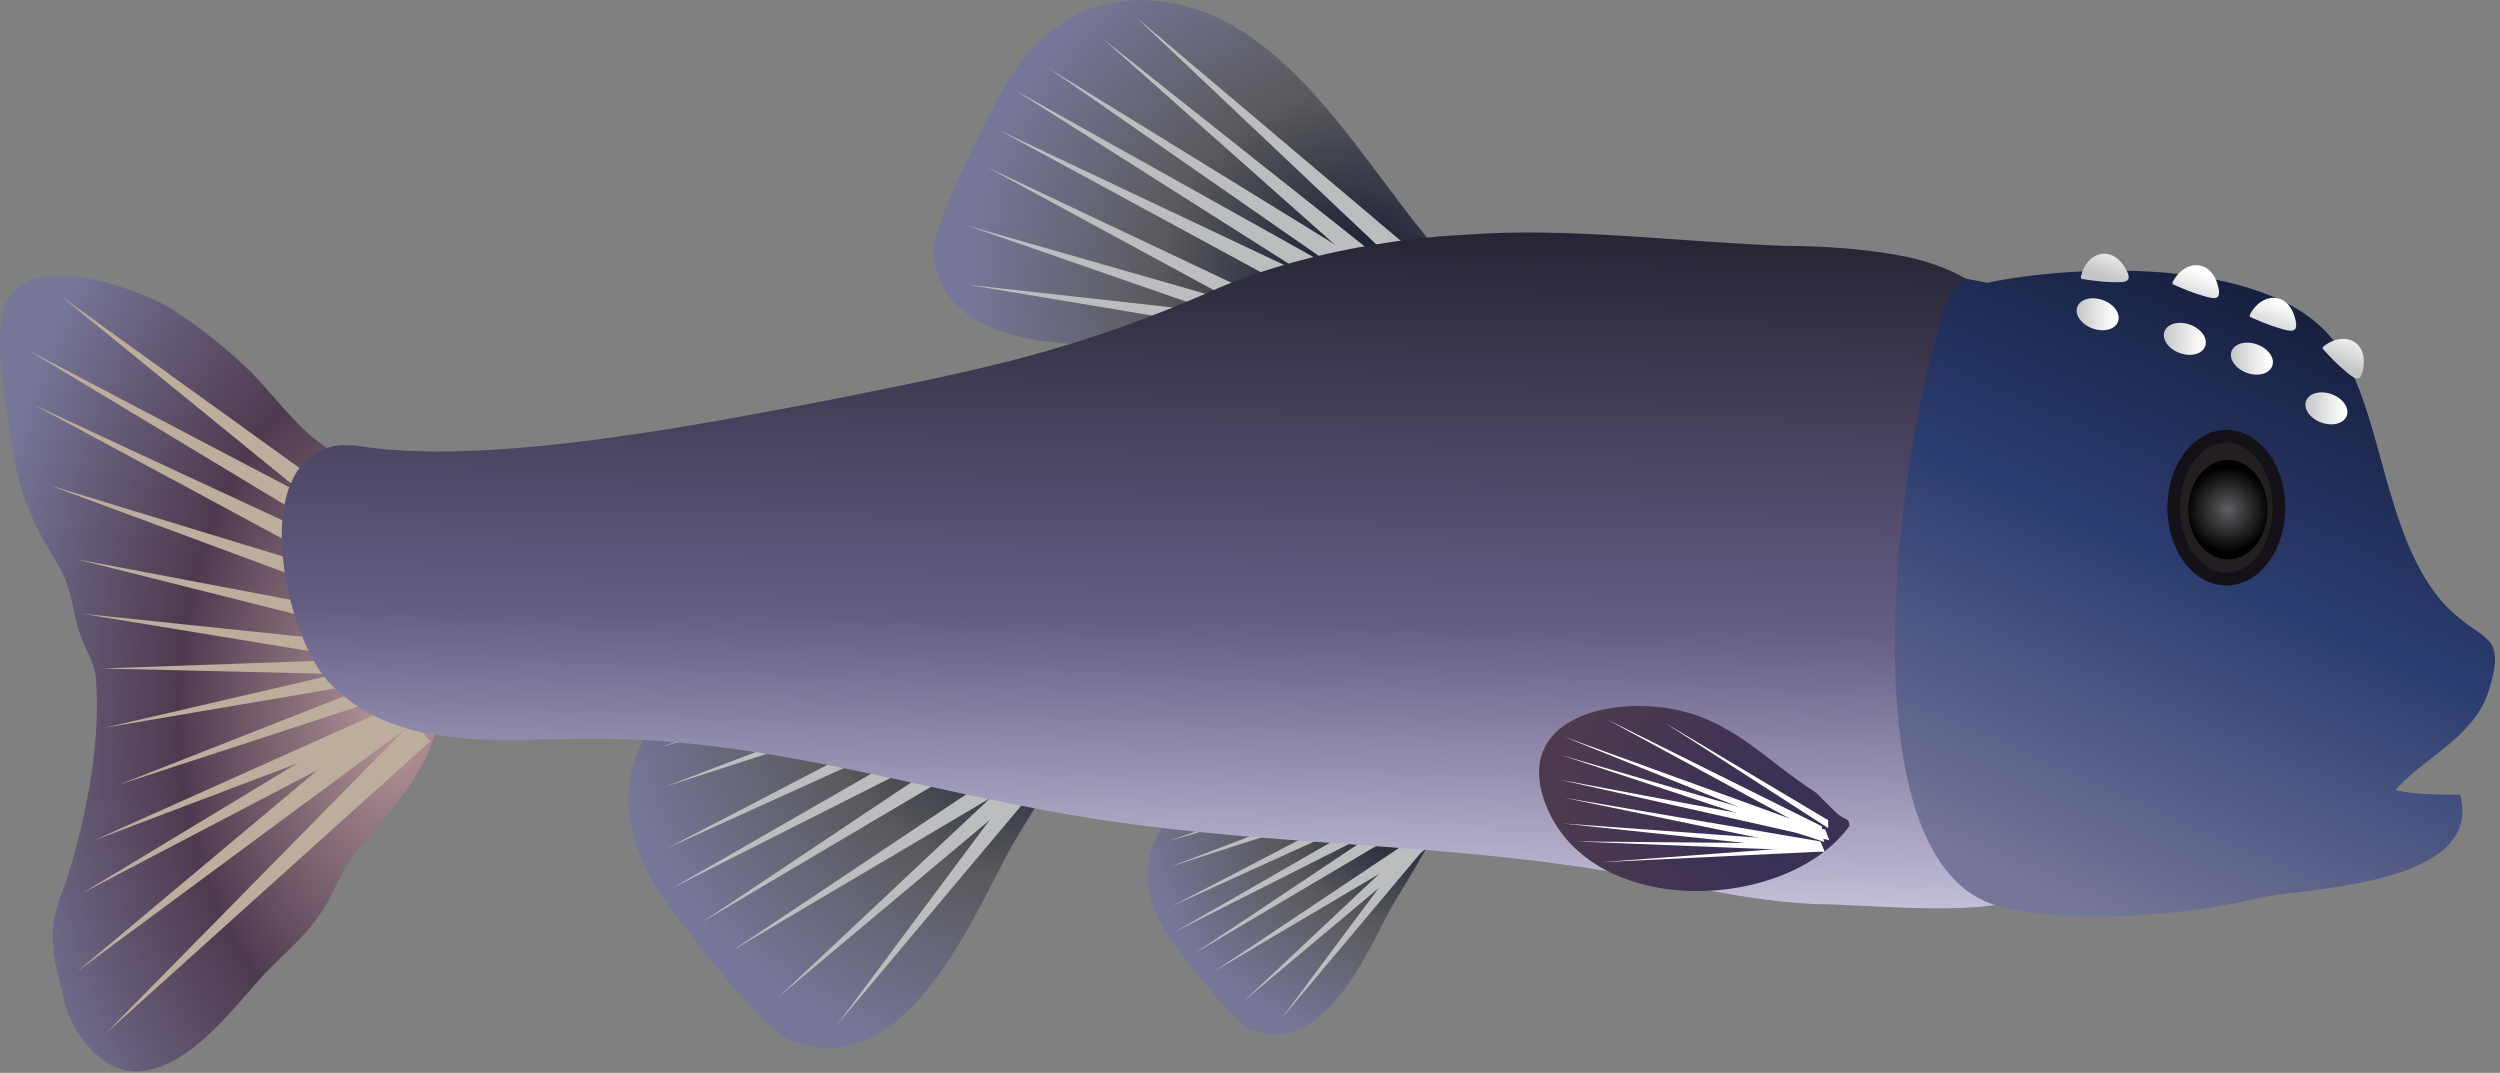 
        <svg xmlns:rdf="http://www.w3.org/1999/02/22-rdf-syntax-ns#" xmlns="http://www.w3.org/2000/svg" xmlns:cc="http://creativecommons.org/ns#" xmlns:xlink="http://www.w3.org/1999/xlink" xmlns:dc="http://purl.org/dc/elements/1.1/" x="0px" y="0px" width="501" height="215" viewBox="0 0 501 215" xml:space="preserve">
            <rect x="0" y="0" width="501" height="215" fill="#808080" stroke="none"/>
            <title>Nocomis leptocephalus (Bluehead Chub)</title>
            <desc xmlns:ian_image_library="https://ian.umces.edu/media-library/">
                <ian_image_library:title>Nocomis leptocephalus (Bluehead Chub)</ian_image_library:title>
                <ian_image_library:descr><p>Illustration of the Bluehead Chub (Nocomis Leptocephalus)</p></ian_image_library:descr>
                <ian_image_library:scene>
                    <ian_image_library:contains>Chordata, Vertebrata, Osteichthyes, Actinopterygii, Neopterygii, Teleostei, Ostariophysi, Cypriniformes, Cyprinoidea, Nocomis</ian_image_library:contains>
                    <ian_image_library:when>2011-02-20</ian_image_library:when>
                </ian_image_library:scene>
            </desc>
            
<defs>
</defs>
<radialGradient id="ian_symbols_afdc060beaced0f42d35dcd6ce1f9ee1" cx="80.074" cy="180.982" r="84.783" gradientTransform="matrix(1 0 0 -1.581 0 428.256)" gradientUnits="userSpaceOnUse">
	<stop  offset="0" style="stop-color:#BA9A9C"/>
	<stop  offset="0.39" style="stop-color:#6A5363"/>
	<stop  offset="0.524" style="stop-color:#4D3A4E"/>
	<stop  offset="0.769" style="stop-color:#625873"/>
	<stop  offset="1" style="stop-color:#767699"/>
</radialGradient>
<path fill="url(#ian_symbols_afdc060beaced0f42d35dcd6ce1f9ee1)" d="M66.198,90.194c-6.315-3.787-11.114-10.86-16.159-15.906c-5.051-4.798-10.103-8.838-15.653-12.372
	C27.816,57.876,6.612,50.05,1.31,60.399c-2.523,4.798-0.758,16.412,0,21.715c1.011,8.332,2.022,14.895,5.556,22.468
	c1.766,4.041,4.293,7.321,6.058,11.108c1.517,3.534,1.769,7.321,3.028,11.108c1.012,3.281,3.034,5.809,3.287,9.343
	c1.006,12.625-2.022,28.024-5.81,39.892c-1.77,5.045-3.281,8.08-2.775,13.631c0.253,3.533,1.259,6.819,2.017,10.102
	c1.264,6.814,7.827,15.652,15.4,14.895c9.596-0.758,17.928-11.613,23.733-18.176c4.039-4.545,9.09-8.332,12.371-13.383
	c2.524-3.534,3.788-7.827,6.31-11.107c9.343-11.867,22.474-23.732,15.653-39.893c-3.786-8.585-10.854-16.159-13.631-25.249
	c-1.517-5.552,0.505-12.873-4.798-16.66"/>
<polygon fill="#BDAD9D" points="12.125,59.274 62.607,95.651 59.856,98.14 "/>
<polygon fill="#BDAD9D" points="5.858,70.298 60.958,99.215 58.583,102.065 "/>
<polygon fill="#BDAD9D" points="6.786,81.123 63.212,107.354 60.978,110.313 "/>
<polygon fill="#BDAD9D" points="9.983,97.262 69.502,115.414 67.704,118.656 "/>
<polygon fill="#BDAD9D" points="15.386,112.074 76.521,123.662 75.083,127.082 "/>
<polygon fill="#BDAD9D" points="16.48,122.992 78.366,129.457 77.221,132.98 "/>
<polygon fill="#BDAD9D" points="20.313,133.966 82.495,131.761 81.85,135.414 "/>
<polygon fill="#BDAD9D" points="21.066,145.818 81.681,131.781 81.747,135.488 "/>
<polygon fill="#BDAD9D" points="23.98,157.199 81.891,134.437 82.495,138.095 "/>
<polygon fill="#BDAD9D" points="18.741,168.455 79.902,141.069 80.765,144.975 "/>
<polygon fill="#BDAD9D" points="16.48,178.998 79.604,140.891 81.583,144.891 "/>
<polygon fill="#BDAD9D" points="15.386,194.746 79.477,141.064 82.483,145.149 "/>
<polygon fill="#BDAD9D" points="21.066,207.216 82.787,144.496 86.198,148.569 "/>
<radialGradient id="ian_symbols_bd05021a74c303c4218907a67681b2af" cx="271.565" cy="160.389" r="77.794" gradientTransform="matrix(1 0 0 -1 0 217.706)" gradientUnits="userSpaceOnUse">
	<stop  offset="0" style="stop-color:#11152E"/>
	<stop  offset="0.506" style="stop-color:#595A5C"/>
	<stop  offset="1" style="stop-color:#767699"/>
</radialGradient>
<path fill="url(#ian_symbols_bd05021a74c303c4218907a67681b2af)" d="M288.47,50.526C273.302,33.465,258.14,3.135,232.548,0.29c-14.216-1.894-24.645,5.686-31.281,17.061
	c-3.787,6.637-14.216,27.485-14.216,33.175c1.898,23.693,39.812,18.007,54.975,18.007c10.428,0,60.661,3.792,47.391-17.061"/>
<polygon fill="#BBBDBF" points="227.566,3.358 285.351,52.176 282.562,55.363 "/>
<polygon fill="#BBBDBF" points="220.988,7.745 281.986,56.117 279.042,59.274 "/>
<polygon fill="#BBBDBF" points="210.232,13.722 280.792,57.172 278.025,60.826 "/>
<polygon fill="#BBBDBF" points="203.458,18.104 278.789,60.211 276.103,64.157 "/>
<polygon fill="#BBBDBF" points="200.215,26.084 278.228,62.982 275.82,67.101 "/>
<polygon fill="#BBBDBF" points="197.827,33.509 275.839,70.407 273.431,74.526 "/>
<polygon fill="#BBBDBF" points="193.703,45.163 276.667,68.925 274.958,73.381 "/>
<polygon fill="#BBBDBF" points="193.945,57.059 279.722,66.575 278.779,71.254 "/>
<radialGradient id="ian_symbols_b0800974fd7831f44d6f5cf9c0545497" cx="40.946" cy="160.865" r="77.79" gradientTransform="matrix(0.504 -0.876 -0.974 -0.489 343.133 252.105)" gradientUnits="userSpaceOnUse">
	<stop  offset="0" style="stop-color:#11152E"/>
	<stop  offset="0.506" style="stop-color:#595A5C"/>
	<stop  offset="1" style="stop-color:#767699"/>
</radialGradient>
<path fill="url(#ian_symbols_b0800974fd7831f44d6f5cf9c0545497)" d="M208.97,119.473c-24.268,4.942-61.458,3.396-77.131,24.417c-9.011,11.52-6.886,24.361,0.848,35.732
	c4.555,6.559,19.613,25.885,25.155,28.67c24.045,9.918,37.616-26.067,45.259-39.342c5.254-9.129,34.276-51.267,7.267-49.844"/>
<polygon fill="#BBBDBF" points="132.313,149.75 209.008,123.007 210.708,127.012 "/>
<polygon fill="#BBBDBF" points="133.275,157.654 211.146,127.884 212.742,132.003 "/>
<polygon fill="#BBBDBF" points="133.671,169.998 211.571,129.447 213.737,133.654 "/>
<polygon fill="#BBBDBF" points="134.529,178.072 213.524,132.683 216.013,136.964 "/>
<polygon fill="#BBBDBF" points="140.67,184.812 215.942,134.533 218.738,138.656 "/>
<polygon fill="#BBBDBF" points="146.692,190.537 221.971,140.251 224.771,144.375 "/>
<polygon fill="#BBBDBF" points="155.967,199.846 220.944,138.798 224.43,142.482 "/>
<polygon fill="#BBBDBF" points="167.685,205.442 220.195,134.982 224.281,138.095 "/>
<radialGradient id="ian_symbols_b0cf14663fdb59245536b220571e8f67" cx="53.66" cy="90.615" r="49.863" gradientTransform="matrix(0.504 -0.876 -0.974 -0.489 343.133 252.105)" gradientUnits="userSpaceOnUse">
	<stop  offset="0" style="stop-color:#11152E"/>
	<stop  offset="0.506" style="stop-color:#595A5C"/>
	<stop  offset="1" style="stop-color:#767699"/>
</radialGradient>
<path fill="url(#ian_symbols_b0cf14663fdb59245536b220571e8f67)" d="M283.131,149.193c-15.555,3.167-39.396,2.176-49.443,15.648c-5.774,7.385-4.411,15.617,0.545,22.904
	c2.915,4.203,12.575,16.596,16.124,18.375c15.416,6.36,24.109-16.703,29.006-25.215c3.37-5.854,21.979-32.863,4.659-31.951"/>
<polygon fill="#BBBDBF" points="233.996,168.599 283.15,151.458 284.251,154.026 "/>
<polygon fill="#BBBDBF" points="234.609,173.666 284.529,154.585 285.54,157.223 "/>
<polygon fill="#BBBDBF" points="234.868,181.576 284.796,155.587 286.185,158.285 "/>
<polygon fill="#BBBDBF" points="235.414,186.755 286.056,157.66 287.642,160.406 "/>
<polygon fill="#BBBDBF" points="239.349,191.072 287.603,158.843 289.396,161.486 "/>
<polygon fill="#BBBDBF" points="243.209,194.746 291.468,162.512 293.263,165.154 "/>
<polygon fill="#BBBDBF" points="249.158,200.708 290.804,161.58 293.044,163.939 "/>
<polygon fill="#BBBDBF" points="256.672,204.296 290.318,159.136 292.935,161.128 "/>
<linearGradient id="ian_symbols_2a0cb7e8c34766f4d1d2c568d73af2bf" gradientUnits="userSpaceOnUse" x1="234.241" y1="198.379" x2="231.464" y2="23.379" gradientTransform="matrix(1 0 0 -1 0 217.706)">
	<stop  offset="0" style="stop-color:#141118"/>
	<stop  offset="0.601" style="stop-color:#655D85"/>
	<stop  offset="0.994" style="stop-color:#D9D7EC"/>
</linearGradient>
<path fill="url(#ian_symbols_2a0cb7e8c34766f4d1d2c568d73af2bf)" d="M68.145,89.217c-18.845,2.261-11.305,37.691-2.26,47.49c13.566,14.32,34.672,11.307,52.764,11.307
	c36.933,0,67.837,11.306,104.021,16.58c30.905,4.525,62.563,4.525,93.468,9.046c15.822,2.26,31.645,6.786,47.485,7.539
	c11.302,0,35.431,3.014,44.471-2.261c-4.52-9.045-16.594-13.57-21.113-22.611c-6.028-10.553-3.015-18.092,0-29.398
	c6.025-16.584,12.826-37.691,13.579-55.024c0.756-11.306-3.013-15.832-15.088-19.599c-8.287-2.26-19.589-3.019-27.876-3.019
	c-21.115-0.753-42.965-3.767-63.32-2.26c-16.58,0.753-35.426,4.525-49.747,10.553c-28.645,12.813-48.243,16.585-78.395,22.612
	C142.015,84.697,97.383,93.769,71,89.249L68.145,89.217z"/>
<linearGradient id="ian_symbols_29aca3fa592f9b54f9ed1b0451817447" gradientUnits="userSpaceOnUse" x1="471.468" y1="172.316" x2="411.929" y2="37.396" gradientTransform="matrix(1 0 0 -1 0 217.706)">
	<stop  offset="0" style="stop-color:#11152E"/>
	<stop  offset="0.506" style="stop-color:#2A3C6F"/>
	<stop  offset="1" style="stop-color:#767699"/>
</linearGradient>
<path fill="url(#ian_symbols_29aca3fa592f9b54f9ed1b0451817447)" d="M398.26,56.662c17.823-3.728,58.291-5.591,70.443,13.061c8.903,13.988,8.903,36.377,20.244,50.364
	c8.089,9.328,13.759,5.597,9.715,18.652c-3.252,9.329-12.947,13.061-18.637,19.594c4.063,0.933,8.922,0.933,12.966,0.933
	c4.856,17.72-29.146,18.651-39.673,20.517c-14.572,3.731-38.048,5.6-52.62,1.868c-31.584-8.397-20.243-90.475-12.154-115.66
	c0.813-4.664,2.439-7.464,4.858-10.26"/>
<path fill="#231F20" stroke="#141118" stroke-width="2.538" d="M456.709,101.738c0,7.911-4.72,14.32-10.549,14.32
	c-5.828,0-10.547-6.409-10.547-14.32c0-7.911,4.719-14.32,10.547-14.32C451.99,87.418,456.709,93.827,456.709,101.738z"/>
<radialGradient id="ian_symbols_6e870b643b54c35431b38ef91ea4de4c" cx="446.478" cy="115.574" r="9.019" gradientTransform="matrix(1 0 0 -1 0 217.706)" gradientUnits="userSpaceOnUse">
	<stop  offset="0" style="stop-color:#5E5F62"/>
	<stop  offset="0.926" style="stop-color:#010101"/>
</radialGradient>
<path fill="url(#ian_symbols_6e870b643b54c35431b38ef91ea4de4c)" d="M454.428,102.139c0,5.501-3.558,9.969-7.951,9.969c-4.393,0-7.949-4.468-7.949-9.969
	c0-5.514,3.558-9.981,7.949-9.981C450.871,92.158,454.428,96.625,454.428,102.139z"/>
<linearGradient id="ian_symbols_1d19e71252bded94359befdfa7d261c0" gradientUnits="userSpaceOnUse" x1="421.819" y1="162.284" x2="427.152" y2="176.451" gradientTransform="matrix(1 0 0 -1 0 217.706)">
	<stop  offset="0" style="stop-color:#C5C6C8"/>
	<stop  offset="0.503" style="stop-color:#FFFFFF"/>
</linearGradient>
<path fill="url(#ian_symbols_1d19e71252bded94359befdfa7d261c0)" d="M417.095,55.884c1.983,0.307,4.104,0.615,6.106,0.654c2.657,0.094,4.4,0.109,2.756-2.707
	c-2.775-4.922-7.871-3.351-8.961,1.641"/>
<linearGradient id="ian_symbols_31a97c072b0371340de765f23ce06131" gradientUnits="userSpaceOnUse" x1="438.55" y1="155.986" x2="443.883" y2="170.153" gradientTransform="matrix(1 0 0 -1 0 217.706)">
	<stop  offset="0" style="stop-color:#C5C6C8"/>
	<stop  offset="0.503" style="stop-color:#FFFFFF"/>
</linearGradient>
<path fill="url(#ian_symbols_31a97c072b0371340de765f23ce06131)" d="M435.375,56.944c1.845,0.813,3.807,1.661,5.73,2.221c2.536,0.783,4.223,1.254,3.369-1.889
	c-1.407-5.482-6.722-5.289-9.079-0.753"/>
<linearGradient id="ian_symbols_fe1ee6e6706df92475b5786e41e08eb9" gradientUnits="userSpaceOnUse" x1="454.248" y1="150.077" x2="459.582" y2="164.244" gradientTransform="matrix(1 0 0 -1 0 217.706)">
	<stop  offset="0" style="stop-color:#C5C6C8"/>
	<stop  offset="0.503" style="stop-color:#FFFFFF"/>
</linearGradient>
<path fill="url(#ian_symbols_fe1ee6e6706df92475b5786e41e08eb9)" d="M450.84,63.482c1.824,0.813,3.787,1.661,5.711,2.221c2.558,0.783,4.224,1.254,3.391-1.889
	c-1.407-5.482-6.723-5.289-9.081-0.753"/>
<linearGradient id="ian_symbols_2d5a558e00776a44ed1c3756b9edf730" gradientUnits="userSpaceOnUse" x1="469.061" y1="144.501" x2="474.394" y2="158.668" gradientTransform="matrix(1 0 0 -1 0 217.706)">
	<stop  offset="0" style="stop-color:#C5C6C8"/>
	<stop  offset="0.503" style="stop-color:#FFFFFF"/>
</linearGradient>
<path fill="url(#ian_symbols_2d5a558e00776a44ed1c3756b9edf730)" d="M465.413,69.817c1.349,1.487,2.815,3.054,4.342,4.337c2.023,1.745,3.353,2.85,3.848-0.362
	c0.933-5.586-4.006-7.549-7.99-4.352"/>
<linearGradient id="ian_symbols_519c267af1e153b4013f6e67b89cc3fe" gradientUnits="userSpaceOnUse" x1="416.159" y1="154.726" x2="424.582" y2="154.726" gradientTransform="matrix(1 0 0 -1 0 217.706)">
	<stop  offset="0" style="stop-color:#C5C6C8"/>
	<stop  offset="0.926" style="stop-color:#FFFFFF"/>
</linearGradient>
<path fill="url(#ian_symbols_519c267af1e153b4013f6e67b89cc3fe)" d="M424.452,64.444c-0.556,1.576-2.855,2.196-5.096,1.383c-2.262-0.812-3.63-2.741-3.073-4.317
	c0.574-1.571,2.854-2.191,5.115-1.378C423.658,60.944,425.026,62.873,424.452,64.444z"/>
<linearGradient id="ian_symbols_2464dc149f3f99f4c9d18d0ce4c371d8" gradientUnits="userSpaceOnUse" x1="433.627" y1="149.799" x2="442.049" y2="149.799" gradientTransform="matrix(1 0 0 -1 0 217.706)">
	<stop  offset="0" style="stop-color:#C5C6C8"/>
	<stop  offset="0.926" style="stop-color:#FFFFFF"/>
</linearGradient>
<path fill="url(#ian_symbols_2464dc149f3f99f4c9d18d0ce4c371d8)" d="M441.918,69.371c-0.555,1.576-2.854,2.196-5.096,1.383c-2.261-0.813-3.628-2.741-3.072-4.317
	c0.574-1.571,2.854-2.191,5.115-1.378C441.125,65.872,442.494,67.8,441.918,69.371z"/>
<linearGradient id="ian_symbols_6e0fa992d1c27854c97a33baba1cc0c5" gradientUnits="userSpaceOnUse" x1="447.069" y1="145.834" x2="455.493" y2="145.834" gradientTransform="matrix(1 0 0 -1 0 217.706)">
	<stop  offset="0" style="stop-color:#C5C6C8"/>
	<stop  offset="0.926" style="stop-color:#FFFFFF"/>
</linearGradient>
<path fill="url(#ian_symbols_6e0fa992d1c27854c97a33baba1cc0c5)" d="M455.361,73.336c-0.556,1.576-2.855,2.196-5.097,1.383c-2.26-0.813-3.628-2.741-3.071-4.317
	c0.573-1.571,2.854-2.191,5.114-1.378S455.937,71.765,455.361,73.336z"/>
<linearGradient id="ian_symbols_ef2c55f295831c64f9fd970490ebc605" gradientUnits="userSpaceOnUse" x1="461.998" y1="135.872" x2="470.421" y2="135.872" gradientTransform="matrix(1 0 0 -1 0 217.706)">
	<stop  offset="0" style="stop-color:#C5C6C8"/>
	<stop  offset="0.926" style="stop-color:#FFFFFF"/>
</linearGradient>
<path fill="url(#ian_symbols_ef2c55f295831c64f9fd970490ebc605)" d="M470.291,83.299c-0.555,1.576-2.855,2.196-5.096,1.383c-2.261-0.813-3.628-2.741-3.073-4.317
	c0.575-1.571,2.854-2.191,5.115-1.378C469.498,79.8,470.865,81.728,470.291,83.299z"/>
<radialGradient id="ian_symbols_f0a3ec0346119124f54c9f8433f25380" cx="355.642" cy="51.039" r="44.403" gradientTransform="matrix(1 0 0 -1 0 217.706)" gradientUnits="userSpaceOnUse">
	<stop  offset="0" style="stop-color:#352E56"/>
	<stop  offset="1" style="stop-color:#4D3A4E"/>
</radialGradient>
<path fill="url(#ian_symbols_f0a3ec0346119124f54c9f8433f25380)" d="M363.99,158.898c-10.43-6.637-17.063-15.167-30.335-17.061c-14.216-1.898-30.325,3.787-23.693,19.9
	c9.479,22.752,48.338,20.854,60.66,3.793c0-1.895-0.941-0.947-2.845-2.846"/>
<polygon fill="#FFFFFF" points="333.744,144.921 366.369,164.376 366.369,165.947 "/>
<polygon fill="#FFFFFF" points="321.947,144.132 365.089,165.58 365.318,167.662 "/>
<polygon fill="#FFFFFF" points="313.5,147.671 364.505,166.15 364.991,168.406 "/>
<polygon fill="#FFFFFF" points="312.896,151.33 364.971,166.512 365.595,168.733 "/>
<polygon fill="#FFFFFF" points="312.45,156.227 365.764,166.229 366.596,168.376 "/>
<polygon fill="#FFFFFF" points="313.5,159.875 364.822,168.625 365.595,170.63 "/>
<polygon fill="#FFFFFF" points="313.164,165.02 364.703,168.767 365.595,170.63 "/>
<polygon fill="#FFFFFF" points="315.929,168.628 364.862,169.076 365.595,170.63 "/>
<polygon fill="#FFFFFF" points="320.956,172.777 365.05,169.471 365.595,170.63 "/>
</svg>
